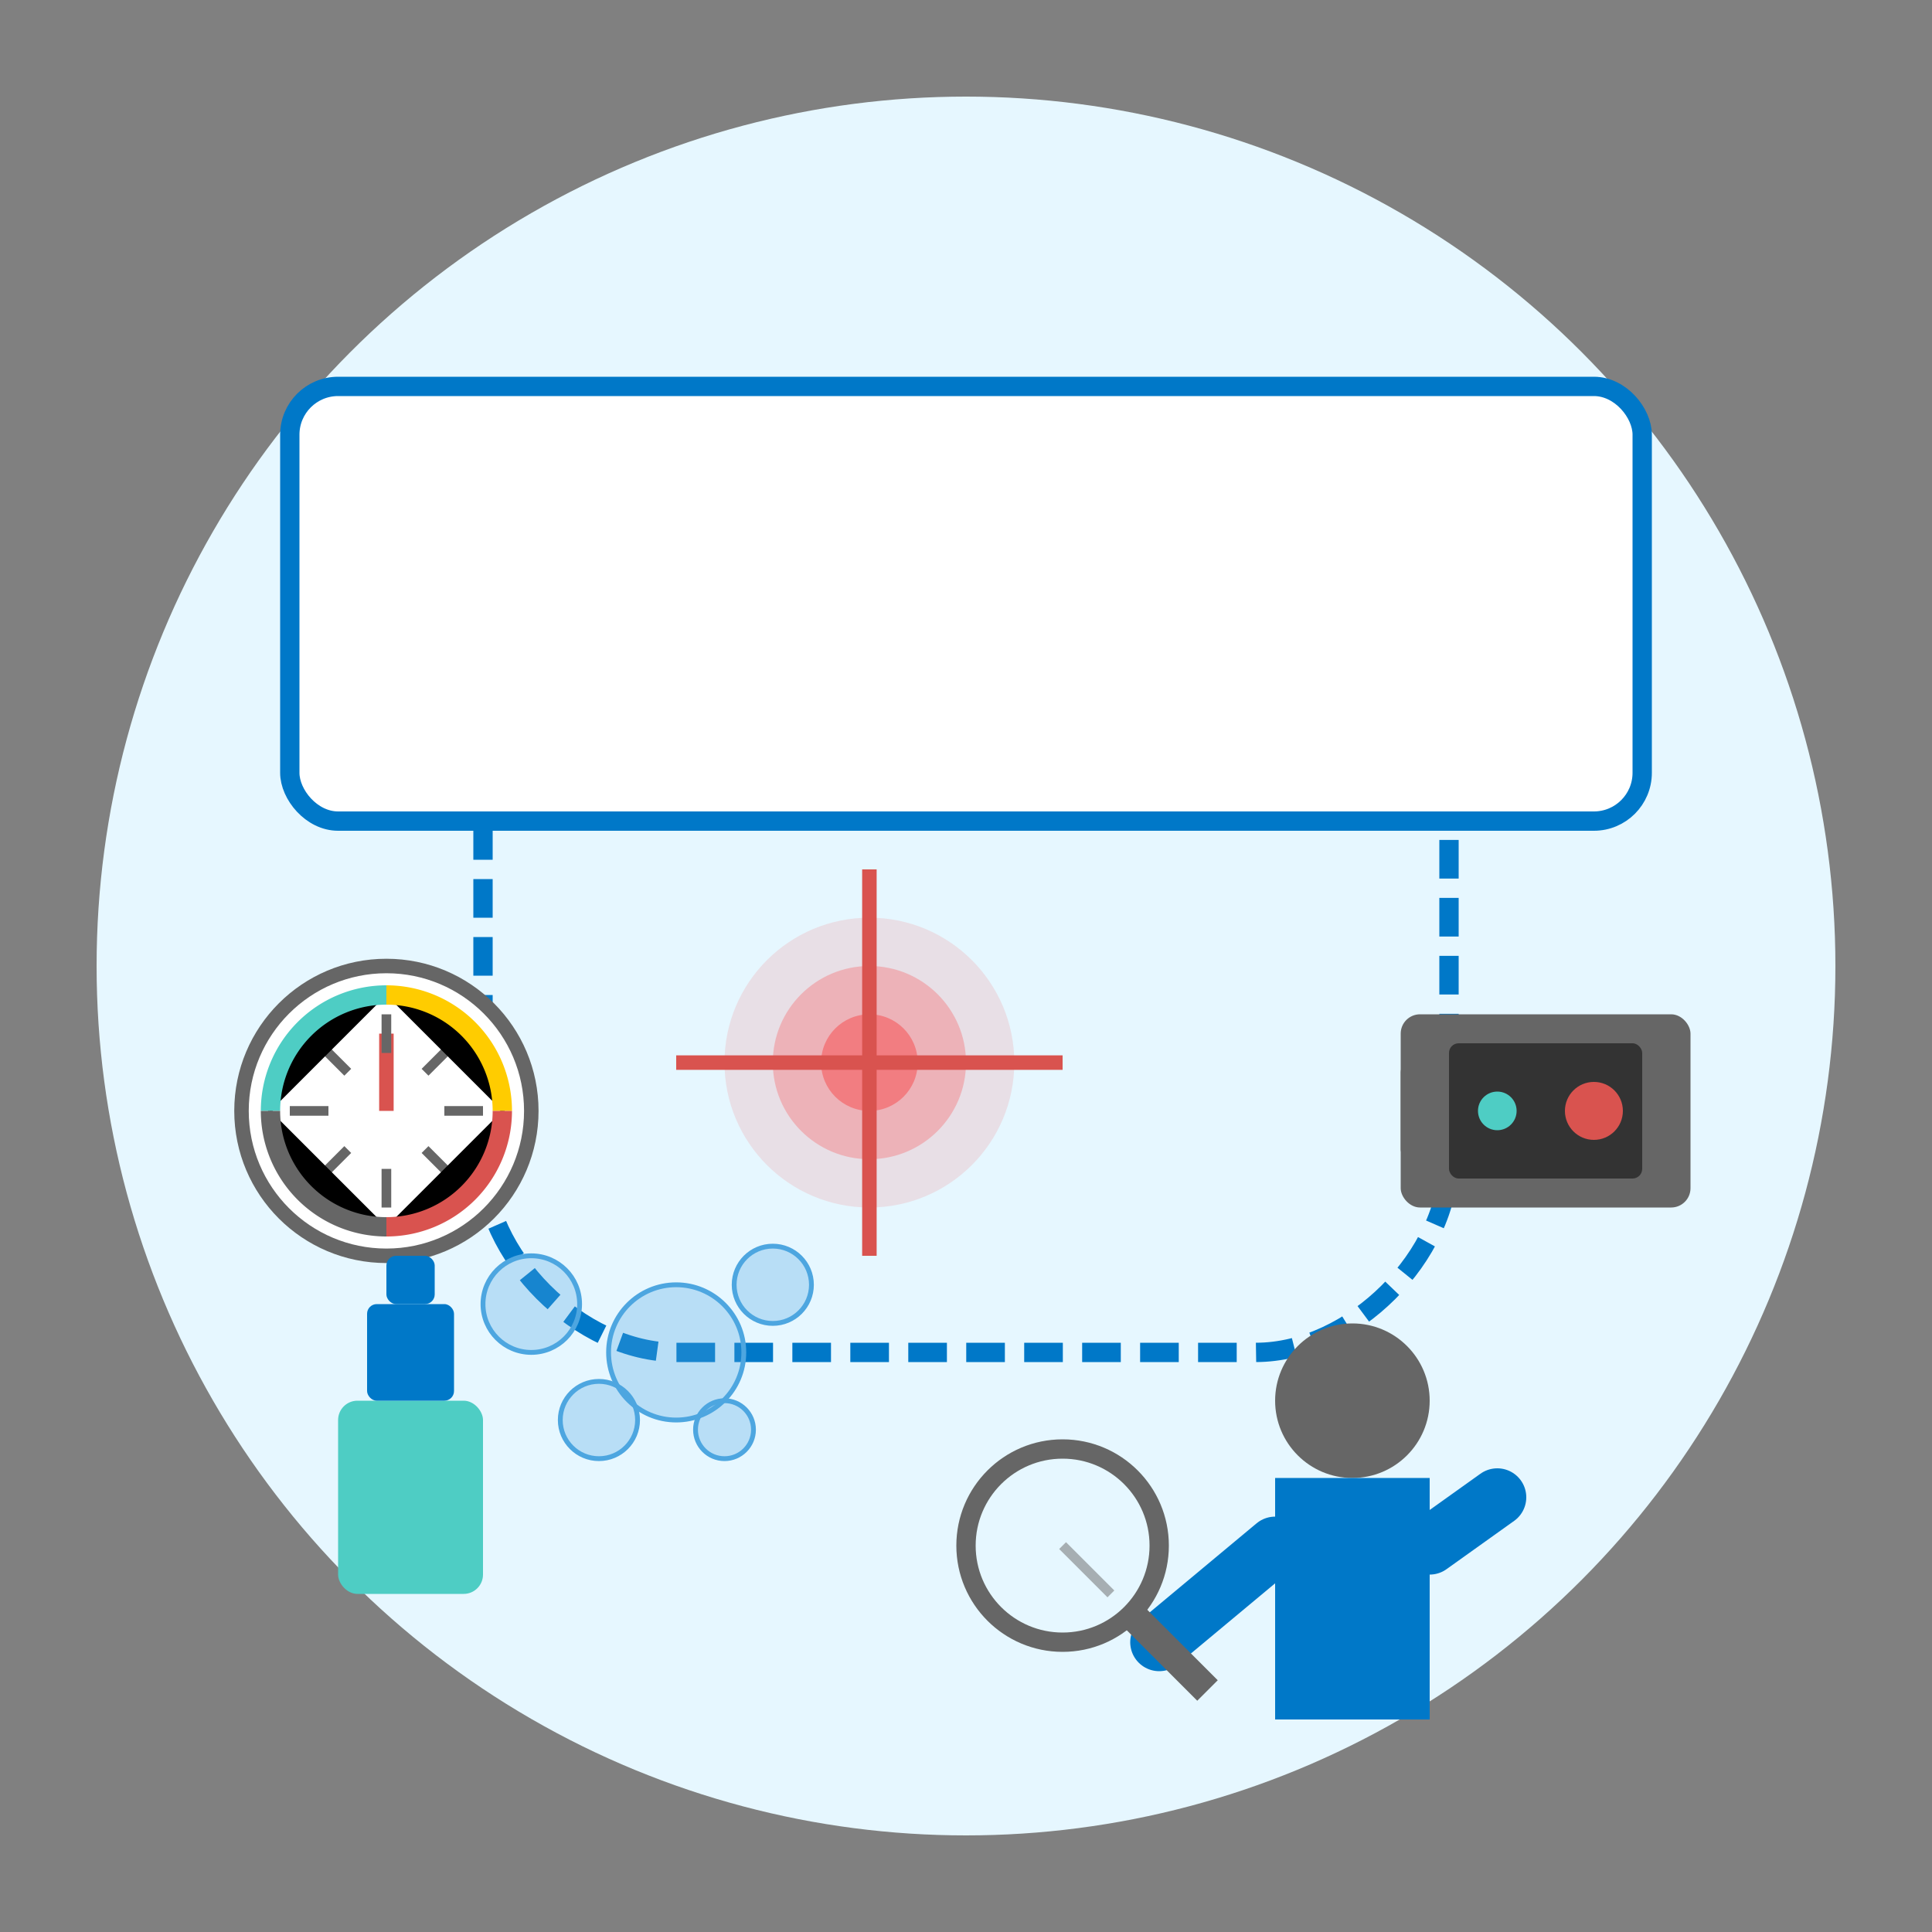 <svg xmlns="http://www.w3.org/2000/svg" width="200" height="200" viewBox="0 0 200 200">
  <rect x="0" y="0" width="200" height="200" fill="#808080" stroke="none"/>
  <!-- Background Circle -->
  <circle cx="100" cy="100" r="90" fill="#e6f7ff"/>
  
  <!-- Air Conditioning System with Leak Check Tools -->
  
  <!-- AC Unit Outline -->
  <rect x="30" y="40" width="140" height="45" rx="5" fill="#ffffff" stroke="#0078c8" stroke-width="2"/>
  
  <!-- Refrigerant Circuit -->
  <path d="M50,85 L50,120 C50,130 60,140 70,140 L130,140 C140,140 150,130 150,120 L150,85" 
        fill="none" stroke="#0078c8" stroke-width="2" stroke-dasharray="4,2"/>
  
  <!-- Leak Detection -->
  <g transform="translate(90, 110)">
    <!-- Leak Indicator -->
    <circle cx="0" cy="0" r="15" fill="rgba(255,0,0,0.1)"/>
    <circle cx="0" cy="0" r="10" fill="rgba(255,0,0,0.2)"/>
    <circle cx="0" cy="0" r="5" fill="rgba(255,0,0,0.3)"/>
    <!-- Leak Marker -->
    <path d="M0,-20 L0,20 M-20,0 L20,0" stroke="#d9534f" stroke-width="1.5"/>
  </g>
  
  <!-- Pressure Gauge -->
  <g transform="translate(40, 115)">
    <circle cx="0" cy="0" r="15" fill="#ffffff" stroke="#666666" stroke-width="1.5"/>
    <circle cx="0" cy="0" r="12" fill="none" stroke="#666666" stroke-width="0.5"/>
    <path d="M0,0 L0,-8" stroke="#d9534f" stroke-width="1.5"/>
    <path d="M-10,0 L-6,0 M10,0 L6,0 M0,-10 L0,-6 M0,10 L0,6 M-7,-7 L-4,-4 M7,-7 L4,-4 M-7,7 L-4,4 M7,7 L4,4" 
          stroke="#666666" stroke-width="1"/>
    <path d="M-12,0 A12,12 0 0,1 0,-12" stroke="#4ecdc4" stroke-width="2"/>
    <path d="M0,-12 A12,12 0 0,1 12,0" stroke="#ffcc00" stroke-width="2"/>
    <path d="M12,0 A12,12 0 0,1 0,12" stroke="#d9534f" stroke-width="2"/>
    <path d="M0,12 A12,12 0 0,1 -12,0" stroke="#666666" stroke-width="2"/>
  </g>
  
  <!-- Leak Detection Tool -->
  <g transform="translate(160, 115)">
    <rect x="-15" y="-10" width="30" height="20" rx="2" fill="#666666"/>
    <rect x="-10" y="-7" width="20" height="14" rx="1" fill="#333333"/>
    <circle cx="5" cy="0" r="3" fill="#d9534f"/>
    <circle cx="-5" cy="0" r="2" fill="#4ecdc4"/>
    <rect x="-15" y="-5" width="5" height="10" rx="1" fill="#666666"/>
  </g>
  
  <!-- Technician Silhouette -->
  <g transform="translate(140, 160)">
    <!-- Technician Head -->
    <circle cx="0" cy="-15" r="8" fill="#666666"/>
    <!-- Body -->
    <rect x="-8" y="-7" width="16" height="25" fill="#0078c8"/>
    <!-- Arms -->
    <line x1="-8" y1="0" x2="-20" y2="10" stroke="#0078c8" stroke-width="6" stroke-linecap="round"/>
    <line x1="8" y1="0" x2="15" y2="-5" stroke="#0078c8" stroke-width="6" stroke-linecap="round"/>
  </g>
  
  <!-- Soap Bubble Test Illustration -->
  <g transform="translate(70, 140)">
    <circle cx="0" cy="0" r="7" fill="rgba(77,166,224,0.3)" stroke="#4da6e0" stroke-width="0.5"/>
    <circle cx="-15" cy="-5" r="5" fill="rgba(77,166,224,0.3)" stroke="#4da6e0" stroke-width="0.5"/>
    <circle cx="10" cy="-7" r="4" fill="rgba(77,166,224,0.3)" stroke="#4da6e0" stroke-width="0.5"/>
    <circle cx="5" cy="8" r="3" fill="rgba(77,166,224,0.3)" stroke="#4da6e0" stroke-width="0.5"/>
    <circle cx="-8" cy="7" r="4" fill="rgba(77,166,224,0.3)" stroke="#4da6e0" stroke-width="0.5"/>
    <!-- Spray Bottle -->
    <rect x="-35" y="5" width="15" height="20" rx="2" fill="#4ecdc4"/>
    <rect x="-32" y="-5" width="9" height="10" rx="1" fill="#0078c8"/>
    <rect x="-30" y="-10" width="5" height="5" rx="1" fill="#0078c8"/>
  </g>
  
  <!-- Magnifying Glass -->
  <g transform="translate(110, 160)">
    <circle cx="0" cy="0" r="10" fill="none" stroke="#666666" stroke-width="2"/>
    <line x1="7" y1="7" x2="15" y2="15" stroke="#666666" stroke-width="3"/>
    <line x1="0" y1="0" x2="5" y2="5" stroke="#666666" stroke-width="1" opacity="0.5"/>
  </g>
</svg>
